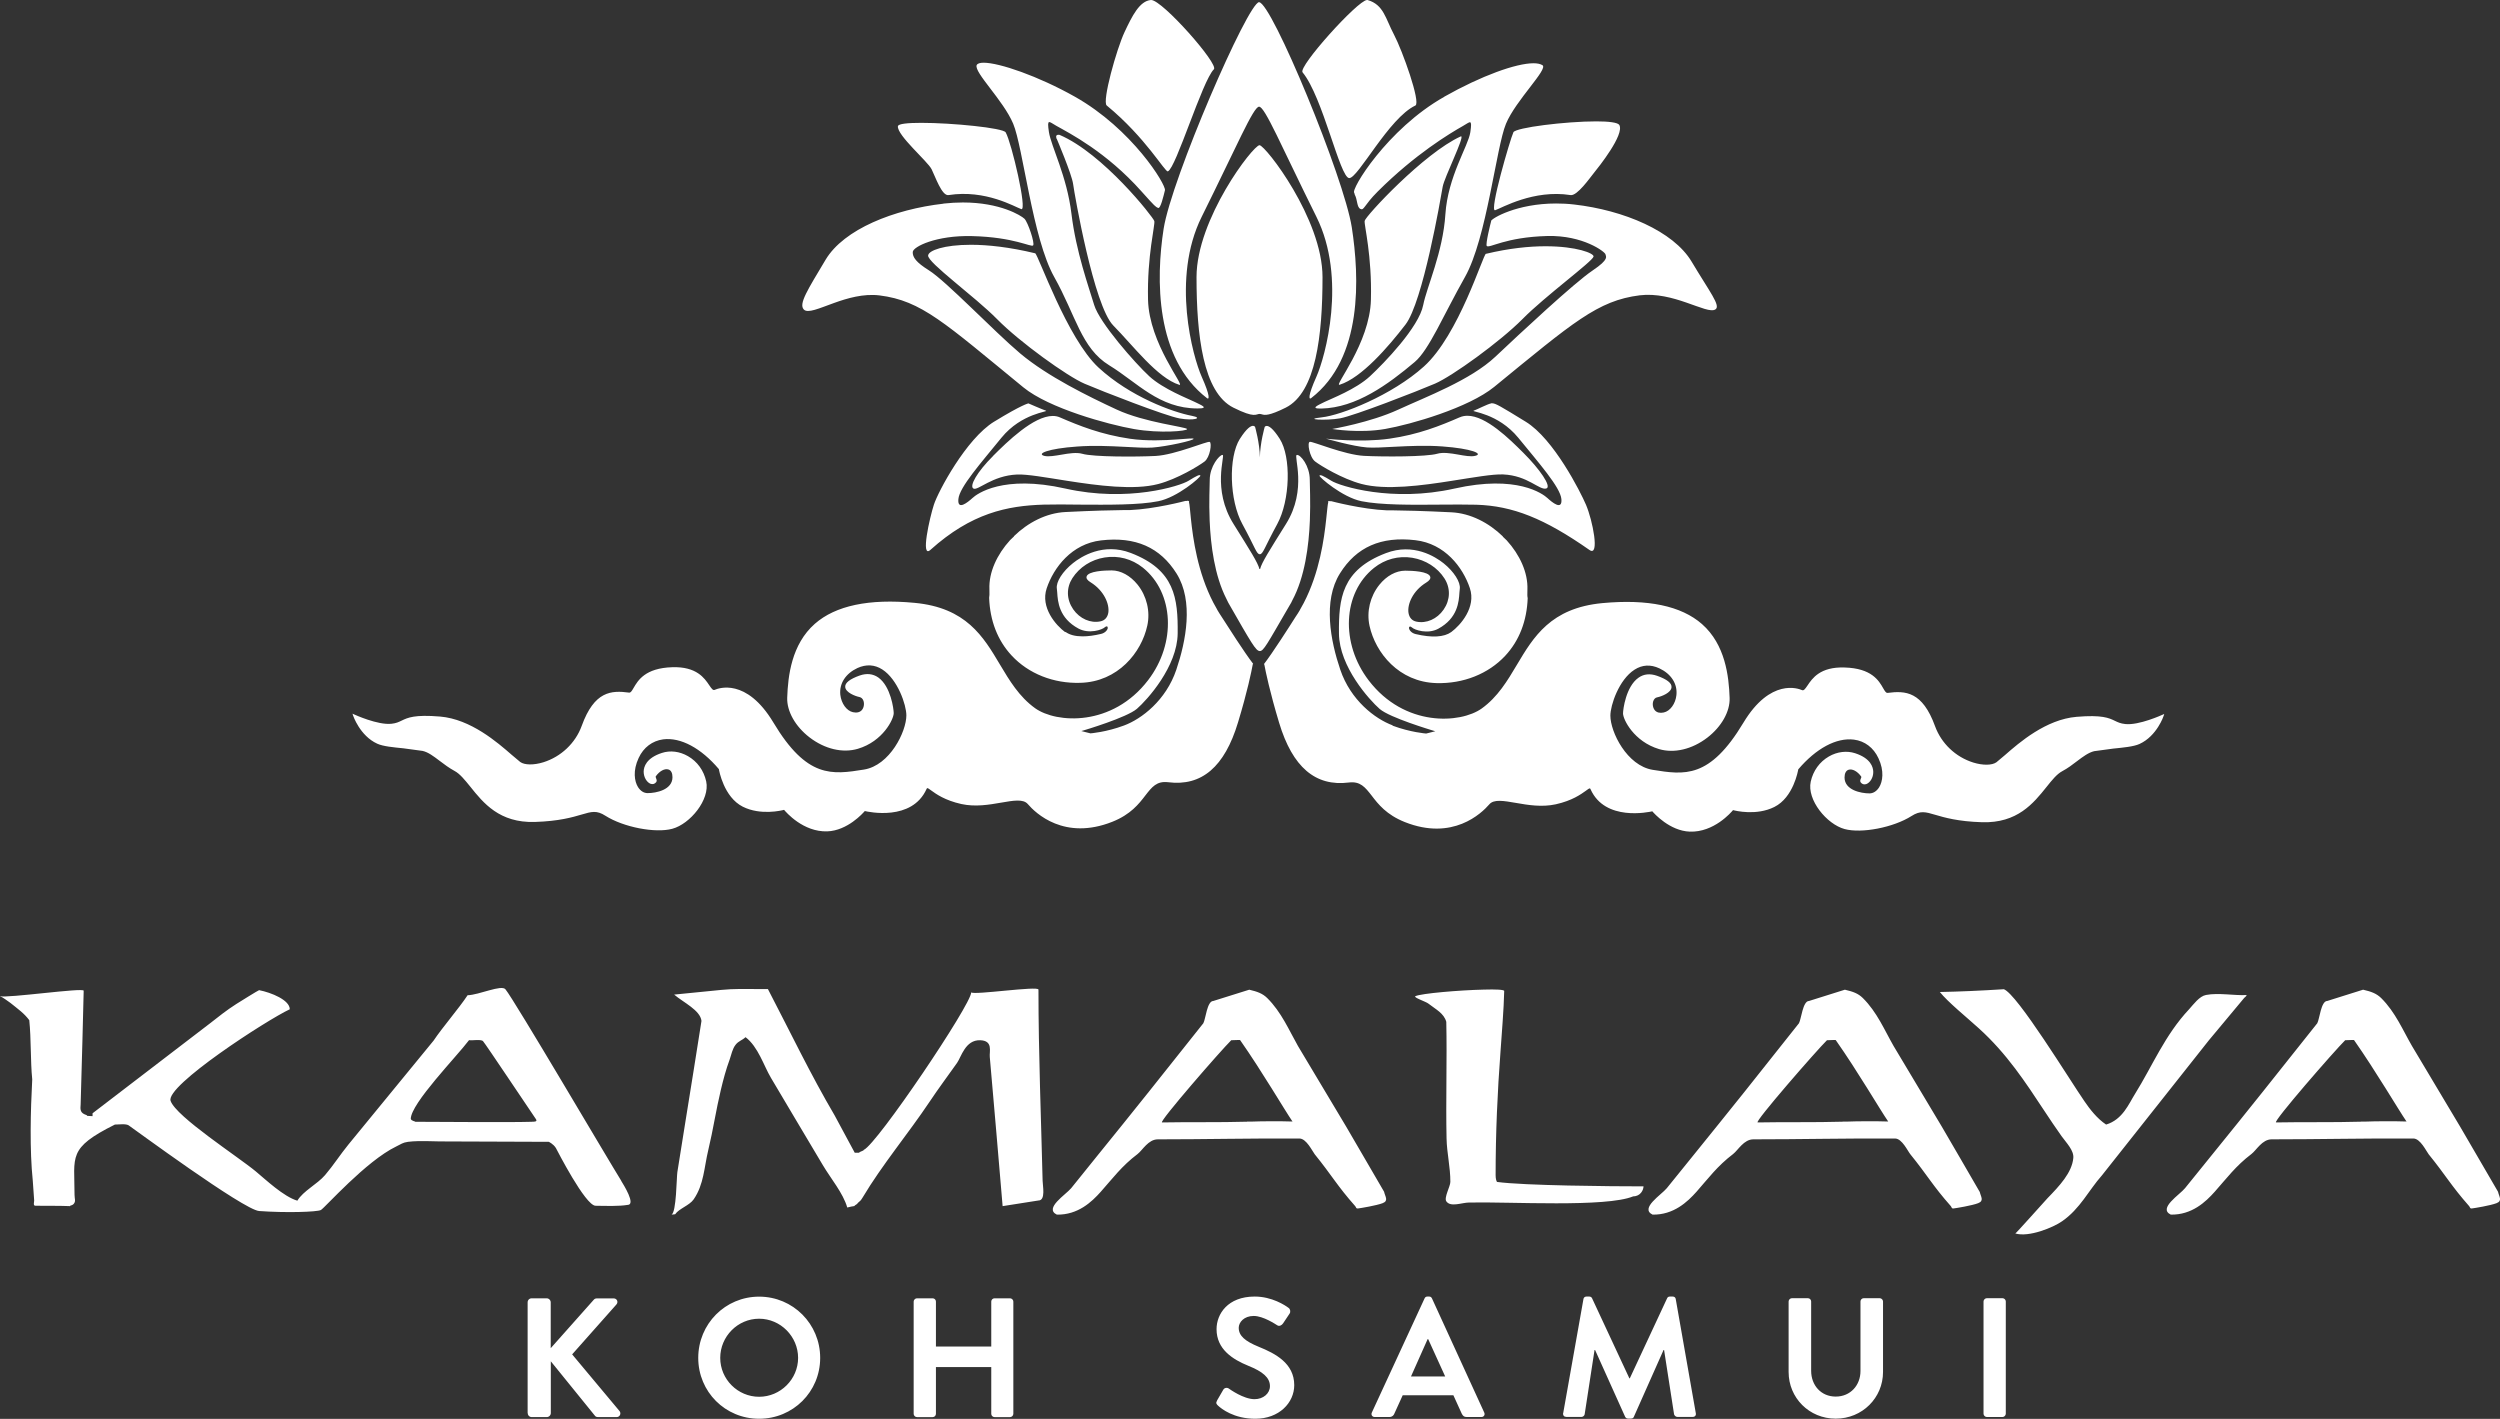 <?xml version="1.0" encoding="UTF-8"?><svg id="Ebene_1" xmlns="http://www.w3.org/2000/svg" viewBox="0 0 270.64 153.6"><rect x="0" y="0" width="270.64" height="153.6" fill="#333333" stroke="none"/><defs><style>.cls-1{fill:#fff;}</style></defs><path class="cls-1" d="M115.32,68.44c-1-.73-2.71-2.67-2.01-4.75,.76-2.26,2.71-4.82,5.89-5.19,3.72-.43,6.39,.75,8.17,3.59,1.87,2.99,1.02,7.32-.03,10.42-1.12,3.31-3.75,5.32-5.66,6.03-1.93,.72-3.61,.85-3.63,.85-.02,0-.68-.17-.68-.17l-.31-.08,.31-.09s4.61-1.37,5.71-2.32c1.13-.98,4.37-4.58,4.41-8.15,.04-3.82-.3-6.89-5.08-8.72-2.97-1.14-5.36,.39-6.25,1.1-1.12,.89-1.86,2.04-1.75,2.76l.04,.42c.06,.97,.18,2.77,2.31,3.91,1.14,.61,2.56,.13,2.85-.15,.09-.08,.16-.11,.23-.08l.06,.03,.02,.14c-.02,.19-.26,.52-.71,.63-.75,.18-1.42,.27-2.01,.27-.79,0-1.42-.16-1.86-.49m13.22-14.2s-.03,.02-.04,.03h-.2s-3.3,.88-6.02,.99h-.02c-.24,0-.47,0-.7,0-1.06,.01-3.25,.06-6.24,.21-2.07,.1-4.06,1.14-5.57,2.61,0,.02,0,.03,0,.03-.14,.13-.28,.26-.42,.4-1.42,1.56-2.32,3.49-2.24,5.32,.02,.49,0,.79-.03,.93,.09,2.47,.91,4.61,2.44,6.25,1.82,1.96,4.53,3.04,7.43,2.95,4.08-.11,6.62-3.29,7.25-6.19,.34-1.54-.06-3.21-1.06-4.45-.79-.97-1.81-1.53-2.8-1.53-.76,0-2.54,.07-2.71,.66-.06,.21,.09,.42,.44,.63,1.45,.9,2.06,2.37,1.91,3.3-.09,.5-.38,.82-.83,.92-1.09,.24-2.26-.28-2.97-1.3-.73-1.06-.76-2.32-.09-3.37,.77-1.19,2.04-2.01,3.49-2.24,1.48-.24,2.95,.15,4.14,1.1,3.38,2.71,3.64,8.17,.57,12.18-3.88,5.07-9.93,4.68-12.23,3.04-1.73-1.24-2.79-3.02-3.81-4.73-1.8-3.03-3.66-6.16-9.25-6.68-4.92-.47-8.55,.3-10.79,2.27-2.52,2.22-2.91,5.63-2.99,8-.05,1.47,.88,3.11,2.41,4.29,1.65,1.27,3.6,1.73,5.24,1.24,2.72-.81,3.88-3.21,3.88-3.86,0-.42-.31-2.89-1.67-3.86-.58-.4-1.25-.48-2.02-.21-1.07,.38-1.6,.8-1.56,1.24,.04,.59,1.06,.99,1.55,1.09,.2,.04,.35,.19,.43,.42,.11,.34,.03,.76-.19,1-.21,.23-.54,.31-.95,.22-.69-.15-1.26-.94-1.37-1.88-.13-1.22,.57-2.3,1.85-2.9,.95-.43,1.86-.38,2.69,.15,1.68,1.08,2.61,3.85,2.61,4.97,0,1.76-1.79,5.42-4.59,5.87-3.45,.55-6.17,.98-9.81-5.1-2.93-4.88-5.98-3.69-6.32-3.54-.21,.1-.34-.08-.62-.49-.51-.76-1.37-2.04-4.01-1.95-2.94,.09-3.71,1.44-4.18,2.24-.2,.35-.32,.53-.48,.51-1.93-.26-3.77-.18-5.14,3.61-.68,1.86-2.23,3.33-4.15,3.93-1.04,.32-2.02,.31-2.5-.03l-.93-.78c-1.54-1.34-4.43-3.86-7.75-4.14-2.76-.23-3.5,.12-4.16,.44-.31,.15-.6,.29-1.09,.34-1.49,.17-4.03-1-4.05-1.01l-.18-.08,.06,.19s.73,2.2,2.62,3.06c.63,.29,1.75,.39,2.84,.5l2.07,.28c.61,.14,1.18,.57,1.85,1.08,.5,.38,1.02,.77,1.61,1.09,.58,.31,1.1,.96,1.71,1.71,1.4,1.75,3.15,3.93,6.98,3.81,2.61-.08,4.08-.51,5.06-.8,1.09-.32,1.63-.48,2.58,.13,1.95,1.24,5.4,1.91,7.24,1.41,1.93-.52,4.1-3.16,3.67-5.13-.26-1.18-.96-2.15-1.97-2.73-.9-.52-1.93-.65-2.83-.35-1.69,.55-1.96,1.5-1.97,2.02,0,.65,.37,1.18,.75,1.32,.23,.08,.44,.02,.6-.17,.11-.13,.05-.29,0-.41-.05-.12-.07-.19-.03-.24,.4-.56,.96-.86,1.36-.73,.29,.09,.44,.39,.44,.84,0,1.36-1.76,1.72-2.69,1.72-.41,0-.77-.23-1.04-.65-.39-.62-.58-1.78,.07-3.16,.53-1.14,1.48-1.85,2.65-2.01,1.9-.24,4.11,.95,6.03,3.22,.02,.13,.53,3.03,2.59,4.07,1.94,.97,4.21,.41,4.47,.34,.2,.24,2.07,2.42,4.68,2.33,2.19-.08,3.87-1.98,4.06-2.2,.37,.09,5.1,1.13,6.68-2.38,.02-.04,.05-.09,.07-.1,.07-.02,.25,.11,.45,.26,.51,.37,1.46,1.06,3.25,1.46,1.51,.33,3,.08,4.31-.15,1.34-.23,2.4-.42,2.89,.16,.83,.97,3.95,3.98,9.15,1.91,1.98-.79,2.87-1.93,3.58-2.86,.71-.91,1.22-1.57,2.46-1.42,3.63,.46,6.11-1.66,7.56-6.47,1.02-3.36,1.45-5.49,1.6-6.3l.04-.05c-.93-1.2-2.78-4.1-3.42-5.1h0c-.17-.25-.32-.5-.47-.75,0,0-.01-.02-.01-.03-.14-.25-.28-.49-.41-.74-1.71-3.3-2.2-6.91-2.43-9.09h0c-.09-.9-.14-1.55-.21-1.81l.02-.1h-.07s-.03-.03-.04-.03c0,0-.01,0-.02,0m22.15,24.31c-1.91-.71-4.54-2.72-5.66-6.03-1.05-3.1-1.9-7.44-.03-10.42,1.78-2.85,4.45-4.03,8.17-3.59,3.18,.37,5.13,2.92,5.89,5.19,.7,2.07-1.01,4.01-2.01,4.75-.77,.56-2.1,.64-3.87,.22-.45-.11-.68-.43-.71-.63l.02-.14,.06-.03c.07-.03,.14,0,.23,.08,.29,.28,1.71,.76,2.85,.15,2.13-1.15,2.24-2.95,2.3-3.91l.04-.42c.1-.72-.64-1.87-1.75-2.76-.89-.71-3.28-2.24-6.25-1.1-4.78,1.82-5.12,4.9-5.08,8.72,.04,3.57,3.28,7.16,4.41,8.15,1.1,.95,5.66,2.3,5.71,2.32l.31,.09-.31,.08s-.65,.16-.68,.17c-.02,0-1.69-.13-3.63-.85m-6.93-24.29h-.07l.03,.1c-.07,.26-.12,.9-.22,1.81h0c-.23,2.17-.72,5.79-2.43,9.09-.13,.25-.27,.49-.41,.74,0,.01,0,.02-.01,.03-.15,.25-.3,.5-.47,.74h0c-.64,1.01-2.49,3.91-3.42,5.11l.04,.05c.15,.81,.59,2.94,1.6,6.3,1.45,4.81,3.93,6.93,7.56,6.47,1.23-.15,1.75,.51,2.46,1.42,.71,.93,1.6,2.07,3.58,2.86,5.19,2.07,8.31-.94,9.15-1.91,.49-.58,1.55-.39,2.89-.16,1.31,.23,2.8,.48,4.31,.15,1.79-.4,2.73-1.09,3.25-1.46,.2-.15,.37-.28,.45-.26,.03,0,.05,.06,.07,.1,1.57,3.5,6.31,2.46,6.68,2.38,.19,.22,1.88,2.12,4.06,2.2,2.61,.09,4.48-2.09,4.68-2.33,.26,.07,2.53,.63,4.47-.34,2.07-1.03,2.57-3.94,2.59-4.07,1.93-2.27,4.13-3.46,6.03-3.22,1.17,.15,2.12,.87,2.65,2.01,.65,1.38,.46,2.54,.07,3.16-.27,.42-.64,.65-1.04,.65-.93,0-2.7-.36-2.7-1.72,0-.45,.16-.75,.44-.84,.4-.13,.96,.17,1.36,.73,.04,.06,.01,.13-.04,.24-.05,.12-.11,.28,0,.41,.15,.19,.37,.25,.6,.17,.38-.14,.76-.67,.75-1.32-.01-.52-.28-1.47-1.97-2.02-.89-.29-1.93-.17-2.83,.35-1.01,.58-1.71,1.55-1.97,2.73-.43,1.97,1.74,4.61,3.67,5.13,1.84,.5,5.29-.17,7.24-1.41,.95-.61,1.5-.45,2.58-.13,.98,.29,2.45,.72,5.05,.8,3.83,.12,5.58-2.06,6.98-3.81,.6-.75,1.12-1.4,1.7-1.71,.6-.32,1.12-.71,1.61-1.09,.66-.5,1.24-.93,1.85-1.08l2.07-.28c1.08-.11,2.2-.21,2.84-.5,1.89-.86,2.62-3.04,2.62-3.06l.06-.19-.18,.08s-2.56,1.18-4.05,1.01c-.49-.05-.79-.19-1.1-.34-.66-.32-1.4-.67-4.16-.44-3.32,.28-6.21,2.79-7.75,4.14l-.93,.78c-.48,.34-1.46,.35-2.5,.03-1.92-.6-3.46-2.07-4.14-3.93-1.37-3.78-3.21-3.86-5.14-3.61-.16,.02-.28-.16-.48-.51-.46-.81-1.24-2.16-4.18-2.24-2.65-.09-3.5,1.19-4.01,1.95-.28,.41-.41,.59-.62,.49-.34-.15-3.39-1.33-6.32,3.54-3.65,6.08-6.37,5.65-9.81,5.1-2.8-.45-4.59-4.1-4.59-5.87,0-1.12,.92-3.89,2.61-4.97,.84-.54,1.74-.59,2.69-.15,1.28,.6,1.98,1.68,1.85,2.9-.1,.94-.68,1.73-1.37,1.88-.41,.09-.74,.01-.95-.22-.22-.25-.3-.66-.19-1,.08-.23,.23-.39,.43-.42,.49-.1,1.51-.5,1.55-1.09,.04-.45-.49-.86-1.56-1.24-.77-.27-1.45-.2-2.02,.21-1.36,.96-1.67,3.44-1.67,3.86,0,.65,1.17,3.04,3.89,3.86,1.63,.49,3.59,.03,5.24-1.24,1.53-1.18,2.46-2.82,2.41-4.29-.08-2.37-.47-5.78-2.99-8-2.24-1.97-5.87-2.73-10.79-2.27-5.59,.53-7.45,3.66-9.25,6.68-1.02,1.72-2.08,3.49-3.81,4.73-2.3,1.64-8.35,2.03-12.23-3.04-3.07-4.01-2.82-9.47,.57-12.18,1.19-.95,2.66-1.34,4.14-1.1,1.45,.24,2.73,1.05,3.49,2.24,.67,1.05,.64,2.31-.09,3.37-.71,1.03-1.88,1.54-2.97,1.3-.45-.1-.74-.42-.83-.92-.16-.94,.46-2.41,1.91-3.3,.35-.21,.5-.43,.44-.63-.17-.59-1.95-.66-2.71-.66-1,0-2.02,.56-2.8,1.53-1,1.25-1.4,2.91-1.06,4.45,.64,2.9,3.17,6.08,7.25,6.19,2.9,.08,5.61-1,7.43-2.95,1.53-1.64,2.35-3.78,2.44-6.25-.04-.14-.05-.43-.03-.93,.07-1.82-.82-3.76-2.24-5.32-.14-.14-.28-.27-.42-.4,0,0,0-.01,0-.03-1.51-1.47-3.5-2.51-5.57-2.61-2.99-.15-5.18-.2-6.24-.21-.23,0-.46,0-.7,0h-.02c-2.73-.11-6.03-.99-6.03-.99h-.2s-.04-.02-.05-.03c0,0-.01,0-.02,0-.01,0-.03,.01-.04,.03m-12.86-2.3c0,.64-.1,2.33-.01,4.39,.11,2.67,.53,5.96,1.81,8.47,.07,.14,.13,.29,.21,.43,0,0,0,0,0,0,2.54,4.44,2.98,5.21,3.4,5.23,.42,.02,.79-.74,3.1-4.71,.1-.18,.2-.34,.31-.53,.04-.07,.07-.15,.11-.23,1.37-2.54,1.8-5.93,1.91-8.67h0c.08-2.07-.01-3.75-.01-4.39,0-1.52-1-2.75-1.4-2.7-.4,.05,1.18,3.72-1.18,7.48-1.83,2.93-2.61,4.15-2.8,4.87h-.07c-.19-.72-.97-1.94-2.8-4.87-2.36-3.76-.89-7.39-1.18-7.48,0,0-.02,0-.03,0-.32,0-1.37,1.23-1.37,2.7m3.26-4.44c-1.25,1.98-1.14,6.65,.27,9.22,1.41,2.59,1.53,3.27,1.89,3.27,.35,0,.48-.68,1.89-3.27,1.4-2.58,1.52-7.25,.27-9.22-.74-1.16-1.18-1.4-1.41-1.4-.16,0-.22,.11-.22,.11,0,0-.5,1.72-.52,3.3-.02-1.57-.52-3.3-.52-3.3,0,0-.06-.12-.23-.12-.23,0-.67,.24-1.41,1.4m-26.72,1.86c-1.75,1.74-2.6,3.27-2.13,3.53,.48,.26,2.02-1.4,4.71-1.52,1.1-.05,3.13,.32,5.43,.68,3.32,.52,7.24,1.04,9.86,.35,2.07-.54,4.4-1.97,5.01-2.43,.61-.46,.82-2.01,.57-2.13-.25-.12-3.72,1.4-5.85,1.52-2.12,.11-6.75,.11-7.93-.23-.62-.18-1.47-.05-2.26,.09-.71,.12-1.39,.24-1.84,.14-.95-.23,.38-.8,3.53-1.02,1.72-.13,3.54-.05,5.09,.03,1.29,.07,2.38,.13,3.07,.08,1.52-.11,4.51-.77,4.44-.95-.03-.08-.72,0-1.75,.07-1.36,.1-3.32,.19-5.12-.07-3.15-.46-5.51-1.41-7.59-2.31-.24-.11-.51-.16-.78-.16-2.08,0-4.93,2.79-6.47,4.33m50.51-4.18c-2.09,.91-4.44,1.86-7.59,2.31-3.15,.45-6.87,0-6.87,0,0,0,2.92,.84,4.44,.95,.69,.05,1.78-.01,3.07-.08,1.55-.08,3.37-.16,5.09-.03,3.15,.23,4.49,.8,3.54,1.02-.45,.11-1.13-.01-1.84-.14-.8-.14-1.64-.27-2.26-.09-1.18,.34-5.81,.34-7.94,.23-2.12-.12-5.53-1.57-5.85-1.52-.32,.04-.04,1.67,.57,2.13,.6,.46,2.94,1.88,5.01,2.43,2.62,.7,6.54,.18,9.86-.35,2.31-.36,4.33-.72,5.44-.68h.04c2.7,.12,3.92,1.75,4.68,1.52,.61-.19-.74-2.12-2.49-3.86-1.52-1.52-4.05-4.01-6.05-4.01-.29,0-.57,.05-.84,.17m-50.39,.46c-3.04,1.86-6.08,7.59-6.53,8.99-.46,1.41-1.47,5.88-.38,4.9,4.44-3.99,8.32-4.78,12.26-4.9,1.14-.03,2.49-.02,3.89,0,3.08,.02,6.44,.05,8.52-.37,2.08-.41,4.62-2.62,4.56-2.77-.07-.15-.38,0-1.29,.56-.91,.57-6.57,2.36-13.33,.84-6.76-1.52-9.57,.57-10.06,1.03-.5,.45-1.64,1.4-1.52,.11,.11-1.29,2.47-3.94,4.66-6.64,2.2-2.69,5.17-2.81,4.82-2.93-.34-.11-1.9-.79-1.9-.79,0,0-.68,.12-3.71,1.98m53.81-1.98c-.38,.06-1.56,.68-1.9,.79-.34,.12,2.62,.24,4.83,2.93,2.2,2.7,4.55,5.35,4.67,6.64,.11,1.29-1.02,.34-1.51-.11-.5-.46-3.3-2.55-10.06-1.03-6.76,1.52-12.42-.27-13.33-.84-.91-.56-1.2-.69-1.29-.56-.09,.12,2.47,2.35,4.55,2.77,2.08,.42,5.44,.4,8.52,.37,1.41-.01,2.75-.02,3.9,.01,3.95,.12,7.37,1.48,12.26,4.9,1.13,.79,.35-3.2-.38-4.9-.58-1.36-3.49-7.14-6.53-8.99-2.75-1.69-3.26-1.99-3.62-1.99-.04,0-.07,0-.11,0m-.57-16.19c-.31,.08-2.93,8.8-6.72,12.21-3.45,3.11-8.93,5.27-11.05,5.5-2.13,.23,.45,.38,1.97,.11,1.52-.27,8.43-2.96,10.29-3.76,1.86-.8,7.02-4.52,9.46-6.98,2.43-2.47,7.58-6.24,7.7-6.77,.08-.35-1.83-1.12-5.2-1.12-1.77,0-3.95,.22-6.45,.82m-60.39,.17c-.08,.77,5.05,4.44,7.48,6.91,2.43,2.47,7.6,6.19,9.46,6.98,1.86,.8,8.77,3.49,10.29,3.76,1.51,.27,2.6-.04,1.34-.28-2.1-.4-6.69-2.07-10.11-5.22-3.42-3.15-6.56-12.31-6.87-12.38-2.78-.67-5.12-.92-6.96-.92-2.94,0-4.57,.63-4.62,1.14m60.95-3.72c-.09,.34-.63,2.51-.48,2.71,.29,.28,2-.96,6.55-1.08,3.88-.1,6.26,1.72,6.3,1.98,.04,.25,.46,.51-1.4,1.76-1.98,1.33-7.82,6.78-10.52,9.33-2.7,2.54-7.48,4.33-10.52,5.73-3.04,1.4-7.14,2.09-7.14,2.09,0,0,2.93,.49,5.73,0,2.81-.49,9.03-2.29,11.81-4.56,8.54-6.98,11.2-9.34,15.75-9.91,1.8-.22,3.58,.28,5.03,.78,1.54,.53,2.71,1.06,3.17,.74,.58-.4-.61-1.86-2.58-5.16-1.97-3.31-7.36-5.58-12.72-6.19-.68-.08-1.33-.11-1.96-.11-4.25,0-6.97,1.61-7.04,1.9m-59.27-1.88c-5.36,.61-10.78,2.76-12.76,6.06-1.97,3.3-2.93,4.78-2.37,5.39,.42,.46,1.66-.12,3.28-.7,1.44-.52,3.18-1.03,4.92-.82,4.56,.57,7.03,2.96,15.57,9.95,2.78,2.28,9.19,4.03,11.99,4.52,2.81,.49,5.78,.22,5.74,0-.04-.23-4.59-.7-7.62-2.11-3.04-1.41-7.49-3.59-10.44-6.07-2.83-2.38-8-7.82-9.9-9.01-1.36-.85-1.77-1.41-1.74-1.98,.03-.57,2.54-1.82,6.42-1.72,4.56,.11,6.39,1.23,6.61,1.01,.21-.22-.56-2.52-.94-2.89-.37-.35-2.63-1.76-6.66-1.76-.66,0-1.36,.04-2.11,.12m34.22-6.32c-.69,0-6.82,7.98-6.82,14.28s.71,12.49,3.99,14.13c2.36,1.18,2.43,.68,2.84,.68,.09,0,.17,.03,.26,.05,.3,.09,.76,.17,2.57-.73,3.27-1.64,3.98-7.82,3.98-14.13s-6.18-14.26-6.82-14.28h0Zm21.78-.95c-3.98,1.8-10.35,8.67-10.4,9.15-.06,.49,.8,3.72,.68,8.51-.11,4.78-4.1,9.45-3.38,9.22,2.37-.75,5.25-4.08,7.12-6.51,1.89-2.45,3.8-13.61,4.03-14.93,.18-1.01,2.4-5.45,1.99-5.45-.01,0-.03,0-.04,.01m-43.73,.26s1.63,3.84,1.77,4.89c.15,1.11,2.24,13.18,4.35,15.32,2.15,2.18,4.76,5.67,7.14,6.42,.72,.23-3.27-4.44-3.38-9.22-.11-4.79,.79-8.1,.68-8.51-.11-.41-5.54-7.32-10.26-9.33-.05,0-.09-.01-.13-.01-.39,0-.18,.45-.18,.45m-17.19-1.38c-.1,.99,3.2,3.78,3.65,4.66,.38,.75,1.11,2.92,1.83,2.8,4.02-.63,7.2,1.29,7.88,1.52,.68,.23-1.05-7.19-1.69-8.31-.28-.48-5.78-1.03-9.13-1.03-1.46,0-2.51,.1-2.53,.36m66.62,.67c-.34,.72-2.66,8.66-1.97,8.43,.68-.23,4.15-2.27,8.16-1.64,.72,.12,2.11-1.89,2.53-2.4,.52-.64,3.33-4.16,2.75-5.19-.16-.27-1.15-.39-2.49-.39-3.31,0-8.73,.67-8.98,1.18m-7.48-3.84c-6.19,3.49-10.2,10.13-9.74,10.4l.05,.19c.31,.58,.21,1.35,.61,1.55,.4,.2,.35-.36,1.87-1.88,4.07-4.06,7.82-6.3,9.23-7.1,.8-.45,1.02-.84,.8,.68-.23,1.52-2.43,4.78-2.7,8.88-.26,4.1-2.02,7.88-2.4,9.82-.46,2.4-4.25,6.31-5.77,7.72-1.52,1.41-4.21,2.43-4.9,2.77-.68,.34-1.67,.75-.34,.72,3.75-.09,7.2-2.6,10.09-5.04,1.56-1.32,3.08-5.02,5.44-9.2,2.36-4.18,3.38-14.05,4.44-16.59,1.06-2.55,4.6-5.93,3.95-6.34-.22-.14-.55-.21-.97-.21-1.88,0-5.62,1.34-9.66,3.62m-50.62-3.42c-.31,.78,2.88,3.8,3.95,6.34,1.07,2.54,2.09,12.41,4.44,16.59,2.35,4.18,2.92,7.71,5.96,9.57,3.04,1.86,5.39,4.67,9.57,4.67,1.34,0,.34-.38-.34-.72-.68-.34-3.38-1.37-4.9-2.77-1.52-1.4-5.39-5.8-5.96-7.71-.57-1.9-1.97-5.78-2.46-9.87-.49-4.08-2.21-7.33-2.44-8.85-.23-1.52,0-1.13,.8-.68,1.4,.79,5.4,2.81,9.22,7.1,1.52,1.7,1.51,1.65,1.79,1.79,.27,.14,.59-1.27,.75-1.91,.14-.59-3.56-6.64-9.75-10.13-3.98-2.24-8.19-3.68-9.88-3.68-.41,0-.67,.09-.75,.26M136.31,.23c-1.22,.03-9.5,19.15-10.34,24.54-.84,5.39-.93,14,4.69,18.33,.25,.2,.38-.19-.57-2.32-.95-2.13-3.32-10.63,0-17.31,3.83-7.71,5.59-11.9,6.21-11.92,.63-.02,2.38,4.21,6.21,11.92,3.32,6.68,.95,15.19,0,17.31-.95,2.13-.82,2.51-.57,2.32,5.62-4.33,5.23-13.1,4.4-18.49-.84-5.39-8.68-24.37-10.04-24.37h0ZM124.59,0c-1.23,.11-2.03,1.73-2.85,3.47-.85,1.8-2.46,7.52-1.93,7.95,4.24,3.49,6.32,7.25,6.62,7.13,.88-.34,3.72-9.8,4.98-11.05C131.97,6.95,125.83,0,124.62,0c0,0-.02,0-.03,0m23.39,0c-1.02,.06-7.47,7.22-6.97,7.83,2.2,2.66,4.04,11.42,5.05,11.45,.96,.03,4.29-6.51,7.17-7.86,.59-.34-1.4-5.93-2.33-7.69-.91-1.71-1.1-3.23-2.86-3.73,0,0-.02,0-.03,0h-.03Z"/><path class="cls-1" d="M82.14,107.07c.34,0,.67,0,.99,0,2.45,4.71,4.62,9.25,7.23,13.69,.73,1.34,1.46,2.69,2.17,4.03h.48c0-.11,.5-.2,.5-.31,1.44-.62,11.63-15.73,11.63-17.05,.28,.32,7.28-.73,7.28-.3,0,6.91,.29,14.09,.45,20.7,0,.49,.36,2.13-.45,2.13-1.29,.2-2.58,.41-3.88,.61-.46-5.39-.91-10.76-1.39-16.15-.06-.6,.38-1.76-1.04-1.81-1.61-.05-2.05,1.81-2.5,2.45-.99,1.4-2.03,2.79-2.97,4.2-2.31,3.46-5.15,6.84-7.25,10.37-.23,.37-.24,.35-.55,.62,0,.11-.33,.21-.34,.31,0-.02-.69,.13-.78,.16-.44-1.55-1.78-3.13-2.65-4.6-.98-1.65-1.96-3.29-2.94-4.94-.89-1.5-1.78-2.99-2.67-4.5-.77-1.29-1.38-3.36-2.75-4.4-.38,.35-.75,.41-1.06,.8-.37,.45-.48,1.12-.66,1.62-.4,1.08-.69,2.18-.95,3.27-.52,2.17-.84,4.35-1.36,6.51-.46,1.91-.47,3.73-1.58,5.35-.46,.67-1.59,1-2.01,1.62-.03,0-.38,.04-.4,.04,.54-.19,.55-4.07,.64-4.61,.29-1.84,.59-3.68,.88-5.51,.58-3.62,1.17-7.24,1.73-10.85-.13-1.16-1.95-1.99-2.96-2.85,0,0,4.56-.45,5.13-.51,1.26-.13,2.67-.1,4.01-.09m78.51,.06c-2.64,.06-6.77,.41-7.4,.71-.29,.13,1.17,.6,1.41,.81,.79,.62,1.67,1.03,1.93,1.97,.09,4.06-.06,8.58,.03,12.63,.03,1.57,.42,3.12,.41,4.7,0,.48-.72,1.72-.43,2.11,.47,.65,1.66,.13,2.45,.12,4.42-.1,14.85,.55,17.78-.67,.78,0,1.11-.69,1.11-1.08-3.53,0-12.95-.08-15.86-.48-.07-.1-.15-.34-.15-.74,0-4.57,.2-9,.53-13.39,.12-1.74,.36-4.59,.4-6.54,0-.15-.93-.19-2.2-.15m56.27-.04c-2.52,.16-4.82,.26-6.91,.3,.86,1.08,2.92,2.75,4.23,3.94,3.02,2.73,5.04,5.83,7.06,8.89,.61,.93,1.24,1.86,1.89,2.78,.51,.71,1.35,1.54,1.27,2.36-.15,1.6-1.51,3.03-2.8,4.36-.26,.27-3.42,3.83-3.48,3.81,1.47,.44,4.11-.65,5.06-1.32,1.96-1.35,2.9-3.38,4.31-4.96,3.87-4.88,7.72-9.75,11.59-14.64,1.27-1.52,2.55-3.06,3.82-4.58,.08-.07,.3-.25,.25-.31-1.31,.07-3.03-.27-4.38-.01-.72,.13-1.35,1.01-1.83,1.54-2.64,2.81-3.97,6.14-5.86,9.17-.67,1.06-1.33,2.78-3.13,3.32-.98-.65-1.77-1.68-2.33-2.5-1.55-2.23-7.31-11.68-8.76-12.16m-159.32,14.35c.09,0,.68,.05,.42-.29-.2-.27-5.49-8.2-5.72-8.43-.24-.24-1.28-.03-1.51-.11-1.31,1.75-6.31,6.86-6.31,8.53,.09,.24,.52,.26,.48,.31,2.59,0,9.96,.08,12.63,0m9.66,6.38c.25,.41,1.65,2.62,.69,2.62-.93,.15-2.17,.11-3.46,.09-1.11-.03-4.16-6.01-4.29-6.25-.29-.46-.77-.67-.77-.67-3.14-.03-7.42-.01-10.57-.04-1.68,.03-3.35-.13-4.67,.04-.59,.08-.74,.25-1.27,.5-3.28,1.58-7.73,6.64-8.16,6.88-.42,.22-3.81,.32-6.69,.11-1.69-.13-13.77-9.05-14.13-9.28-.31-.19-1.07-.08-1.48-.08-5.14,2.57-4.37,3.42-4.37,7.61,0,.42,.15,.66-.06,.94-.17,.24-.43,.18-.43,.28-.67-.04-3.46-.04-3.74-.04s-.14-.38-.14-.57c-.04-.71-.09-1.42-.15-2.13-.35-3.38-.24-7.54-.06-10.98-.2-2-.11-4.4-.32-6.41-.57-.76-1.18-1.17-2.03-1.86-.33-.23-.86-.64-1.16-.74,.74,.25,9.07-.95,9.08-.59,0,.24-.25,9.96-.33,12.34-.03,.41-.08,.79,.38,1.02,.21,.11,.33,.1,.33,.19,.17,0,.43,.03,.58,.03v-.31c4.23-3.23,8.46-6.47,12.68-9.71,.92-.72,1.84-1.46,2.88-2.12,.17-.11,2.42-1.51,2.47-1.5,1.32,.26,3.32,1.07,3.32,2.07-2.47,1.15-13.49,8.29-12.9,9.92,.6,1.72,7.35,6.07,9.23,7.64,1.05,.87,3.01,2.73,4.49,3.16,.64-1.06,2.14-1.77,3-2.77,.92-1.08,1.64-2.22,2.53-3.31,3.08-3.75,6.16-7.5,9.22-11.25,.91-1.37,2.78-3.54,3.68-4.91,1.24-.03,3.67-1.18,4.1-.64,.96,1.16,11.1,18.43,12.53,20.72m67.74-6.4c.15,0,.31,0,.47,0,1.03-.04,3.05-.06,4.46-.01-.89-1.3-3.28-5.4-5.66-8.8-.01-.06-.43,0-.97,0-1.09,1.07-7.91,8.9-7.49,8.9,3.07-.06,6.12,.01,9.2-.08m14.84,7.6c.11,.51,.51,.96-.16,1.22-.68,.26-2.39,.54-2.65,.57-.26,.03-.21-.13-.32-.25-1.96-2.21-2.53-3.33-4.38-5.61-.27-.35-.9-1.7-1.65-1.71-5.12-.03-10.23,.09-15.34,.09-1.03,0-1.65,1.17-2.19,1.59-1.71,1.29-2.69,2.63-3.98,4.08-.98,1.1-2.47,2.52-4.76,2.48-1.41-.68,.96-2.15,1.55-2.86,.94-1.17,1.88-2.33,2.82-3.5,1.86-2.3,3.75-4.63,5.58-6.93,1.97-2.48,3.94-4.95,5.91-7.43,.25-.45,.4-2.41,1.08-2.41,1.3-.41,2.59-.81,3.89-1.22,.89,.21,1.44,.41,1.94,.9,1.54,1.52,2.37,3.5,3.33,5.19,1.74,2.91,3.49,5.82,5.22,8.73,1.32,2.29,2.8,4.78,4.11,7.06m49.64-7.6c.15,0,.31,0,.46,0,1.04-.04,3.06-.06,4.47-.01-.9-1.3-3.28-5.4-5.67-8.8-.01-.06-.42,0-.96,0-1.09,1.07-7.92,8.9-7.5,8.9,3.07-.06,6.12,.01,9.2-.08m14.84,7.6c.11,.51,.5,.96-.17,1.22-.66,.26-2.39,.54-2.65,.57-.26,.03-.2-.13-.31-.25-1.96-2.21-2.53-3.33-4.38-5.61-.29-.35-.9-1.7-1.65-1.71-5.12-.03-10.23,.09-15.35,.09-1.03,0-1.65,1.17-2.19,1.59-1.7,1.29-2.68,2.63-3.96,4.08-.98,1.1-2.48,2.52-4.76,2.48-1.41-.68,.96-2.15,1.54-2.86,.94-1.17,1.88-2.33,2.83-3.5,1.85-2.3,3.75-4.63,5.58-6.93,1.98-2.48,3.94-4.95,5.9-7.43,.25-.45,.41-2.41,1.09-2.41,1.3-.41,2.6-.81,3.88-1.22,.9,.21,1.44,.41,1.94,.9,1.54,1.52,2.36,3.5,3.33,5.19,1.74,2.91,3.49,5.82,5.22,8.73,1.32,2.29,2.8,4.78,4.1,7.06m41.28-7.6c.16,0,.31,0,.47,0,1.03-.04,3.05-.06,4.46-.01-.89-1.3-3.29-5.4-5.67-8.8-.01-.06-.43,0-.97,0-1.09,1.07-7.92,8.9-7.48,8.9,3.06-.06,6.12,.01,9.19-.08m14.84,7.6c.11,.51,.5,.96-.16,1.22-.67,.26-2.4,.54-2.66,.57-.25,.03-.2-.13-.31-.25-1.95-2.21-2.53-3.33-4.38-5.61-.27-.35-.9-1.7-1.65-1.71-5.12-.03-10.23,.09-15.35,.09-1.03,0-1.64,1.17-2.19,1.59-1.7,1.29-2.68,2.63-3.97,4.08-.98,1.1-2.47,2.52-4.76,2.48-1.41-.68,.97-2.15,1.54-2.86,.95-1.17,1.89-2.33,2.83-3.5,1.86-2.3,3.75-4.63,5.58-6.93,1.97-2.48,3.94-4.95,5.91-7.43,.25-.45,.4-2.41,1.08-2.41,1.29-.41,2.59-.81,3.88-1.22,.9,.21,1.44,.41,1.95,.9,1.54,1.52,2.36,3.5,3.34,5.19,1.73,2.91,3.48,5.82,5.21,8.73,1.32,2.29,2.8,4.78,4.11,7.06m-213.3,23.95c0,.24,.18,.44,.44,.44h1.62c.24,0,.44-.2,.44-.44v-5.6l4.79,5.91c.04,.06,.15,.13,.33,.13h2c.37,0,.51-.4,.33-.64l-5.14-6.15,4.79-5.4c.24-.27,.06-.66-.29-.66h-1.84c-.17,0-.28,.09-.35,.18l-4.63,5.21v-4.96c0-.24-.2-.44-.44-.44h-1.62c-.26,0-.44,.2-.44,.44v11.97Zm25.05-1.76c-2.31,0-4.21-1.89-4.21-4.21s1.89-4.24,4.21-4.24,4.22,1.93,4.22,4.24-1.91,4.21-4.22,4.21m0-10.84c-3.67,0-6.59,2.96-6.59,6.63s2.92,6.59,6.59,6.59,6.61-2.92,6.61-6.59-2.94-6.63-6.61-6.63m16.73,12.69c0,.18,.16,.35,.35,.35h1.71c.2,0,.35-.17,.35-.35v-5.07h5.99v5.07c0,.18,.15,.35,.35,.35h1.69c.18,0,.35-.17,.35-.35v-12.16c0-.18-.17-.35-.35-.35h-1.69c-.2,0-.35,.17-.35,.35v4.87h-5.99v-4.87c0-.18-.15-.35-.35-.35h-1.71c-.18,0-.35,.17-.35,.35v12.16Zm32.85-1.45c-.17,.29-.07,.39,.09,.55,.37,.35,1.73,1.43,4.04,1.43,2.59,0,4.22-1.74,4.22-3.64,0-2.37-2.06-3.43-3.84-4.15-1.49-.61-2.17-1.19-2.17-2.06,0-.59,.57-1.28,1.62-1.28s2.4,.92,2.55,1.01c.22,.15,.5,0,.64-.22l.7-1.05c.13-.18,.07-.49-.11-.61-.37-.28-1.8-1.23-3.67-1.23-2.92,0-4.13,1.89-4.13,3.53,0,2.17,1.73,3.27,3.45,3.97,1.54,.62,2.33,1.27,2.33,2.2,0,.79-.72,1.41-1.67,1.41-1.19,0-2.68-1.08-2.77-1.14-.16-.13-.48-.13-.62,.13l-.66,1.14m20.99-2.59l1.8-4.04h.06l1.84,4.04h-3.69Zm-4.24,3.91c-.11,.24,.04,.48,.31,.48h1.6c.29,0,.46-.18,.53-.37l.9-1.98h5.49l.9,1.98c.13,.26,.26,.37,.53,.37h1.6c.27,0,.42-.24,.31-.48l-5.66-12.36c-.06-.11-.13-.2-.31-.2h-.18c-.17,0-.26,.09-.31,.2l-5.71,12.36m20.71,.05c-.04,.26,.11,.42,.35,.42h1.65c.16,0,.31-.15,.33-.28l1.07-6.96h.06l3.25,7.22c.06,.11,.15,.2,.31,.2h.33c.17,0,.28-.09,.31-.2l3.21-7.22h.06l1.08,6.96c.04,.13,.18,.28,.35,.28h1.67c.24,0,.39-.17,.33-.42l-2.17-12.34c-.02-.15-.13-.27-.33-.27h-.29c-.17,0-.26,.07-.31,.18l-4.04,8.67h-.05l-4.04-8.67c-.05-.11-.16-.18-.31-.18h-.29c-.2,0-.31,.13-.33,.27l-2.19,12.34Zm24.41-4.44c0,2.79,2.22,5.05,5.1,5.05s5.12-2.26,5.12-5.05v-7.64c0-.18-.17-.35-.35-.35h-1.74c-.2,0-.35,.17-.35,.35v7.53c0,1.54-1.08,2.77-2.68,2.77s-2.66-1.23-2.66-2.79v-7.51c0-.18-.15-.35-.35-.35h-1.74c-.18,0-.35,.17-.35,.35v7.64Zm21.1,4.52c0,.18,.17,.35,.35,.35h1.71c.18,0,.35-.17,.35-.35v-12.16c0-.18-.16-.35-.35-.35h-1.71c-.18,0-.35,.17-.35,.35v12.16Z"/></svg>